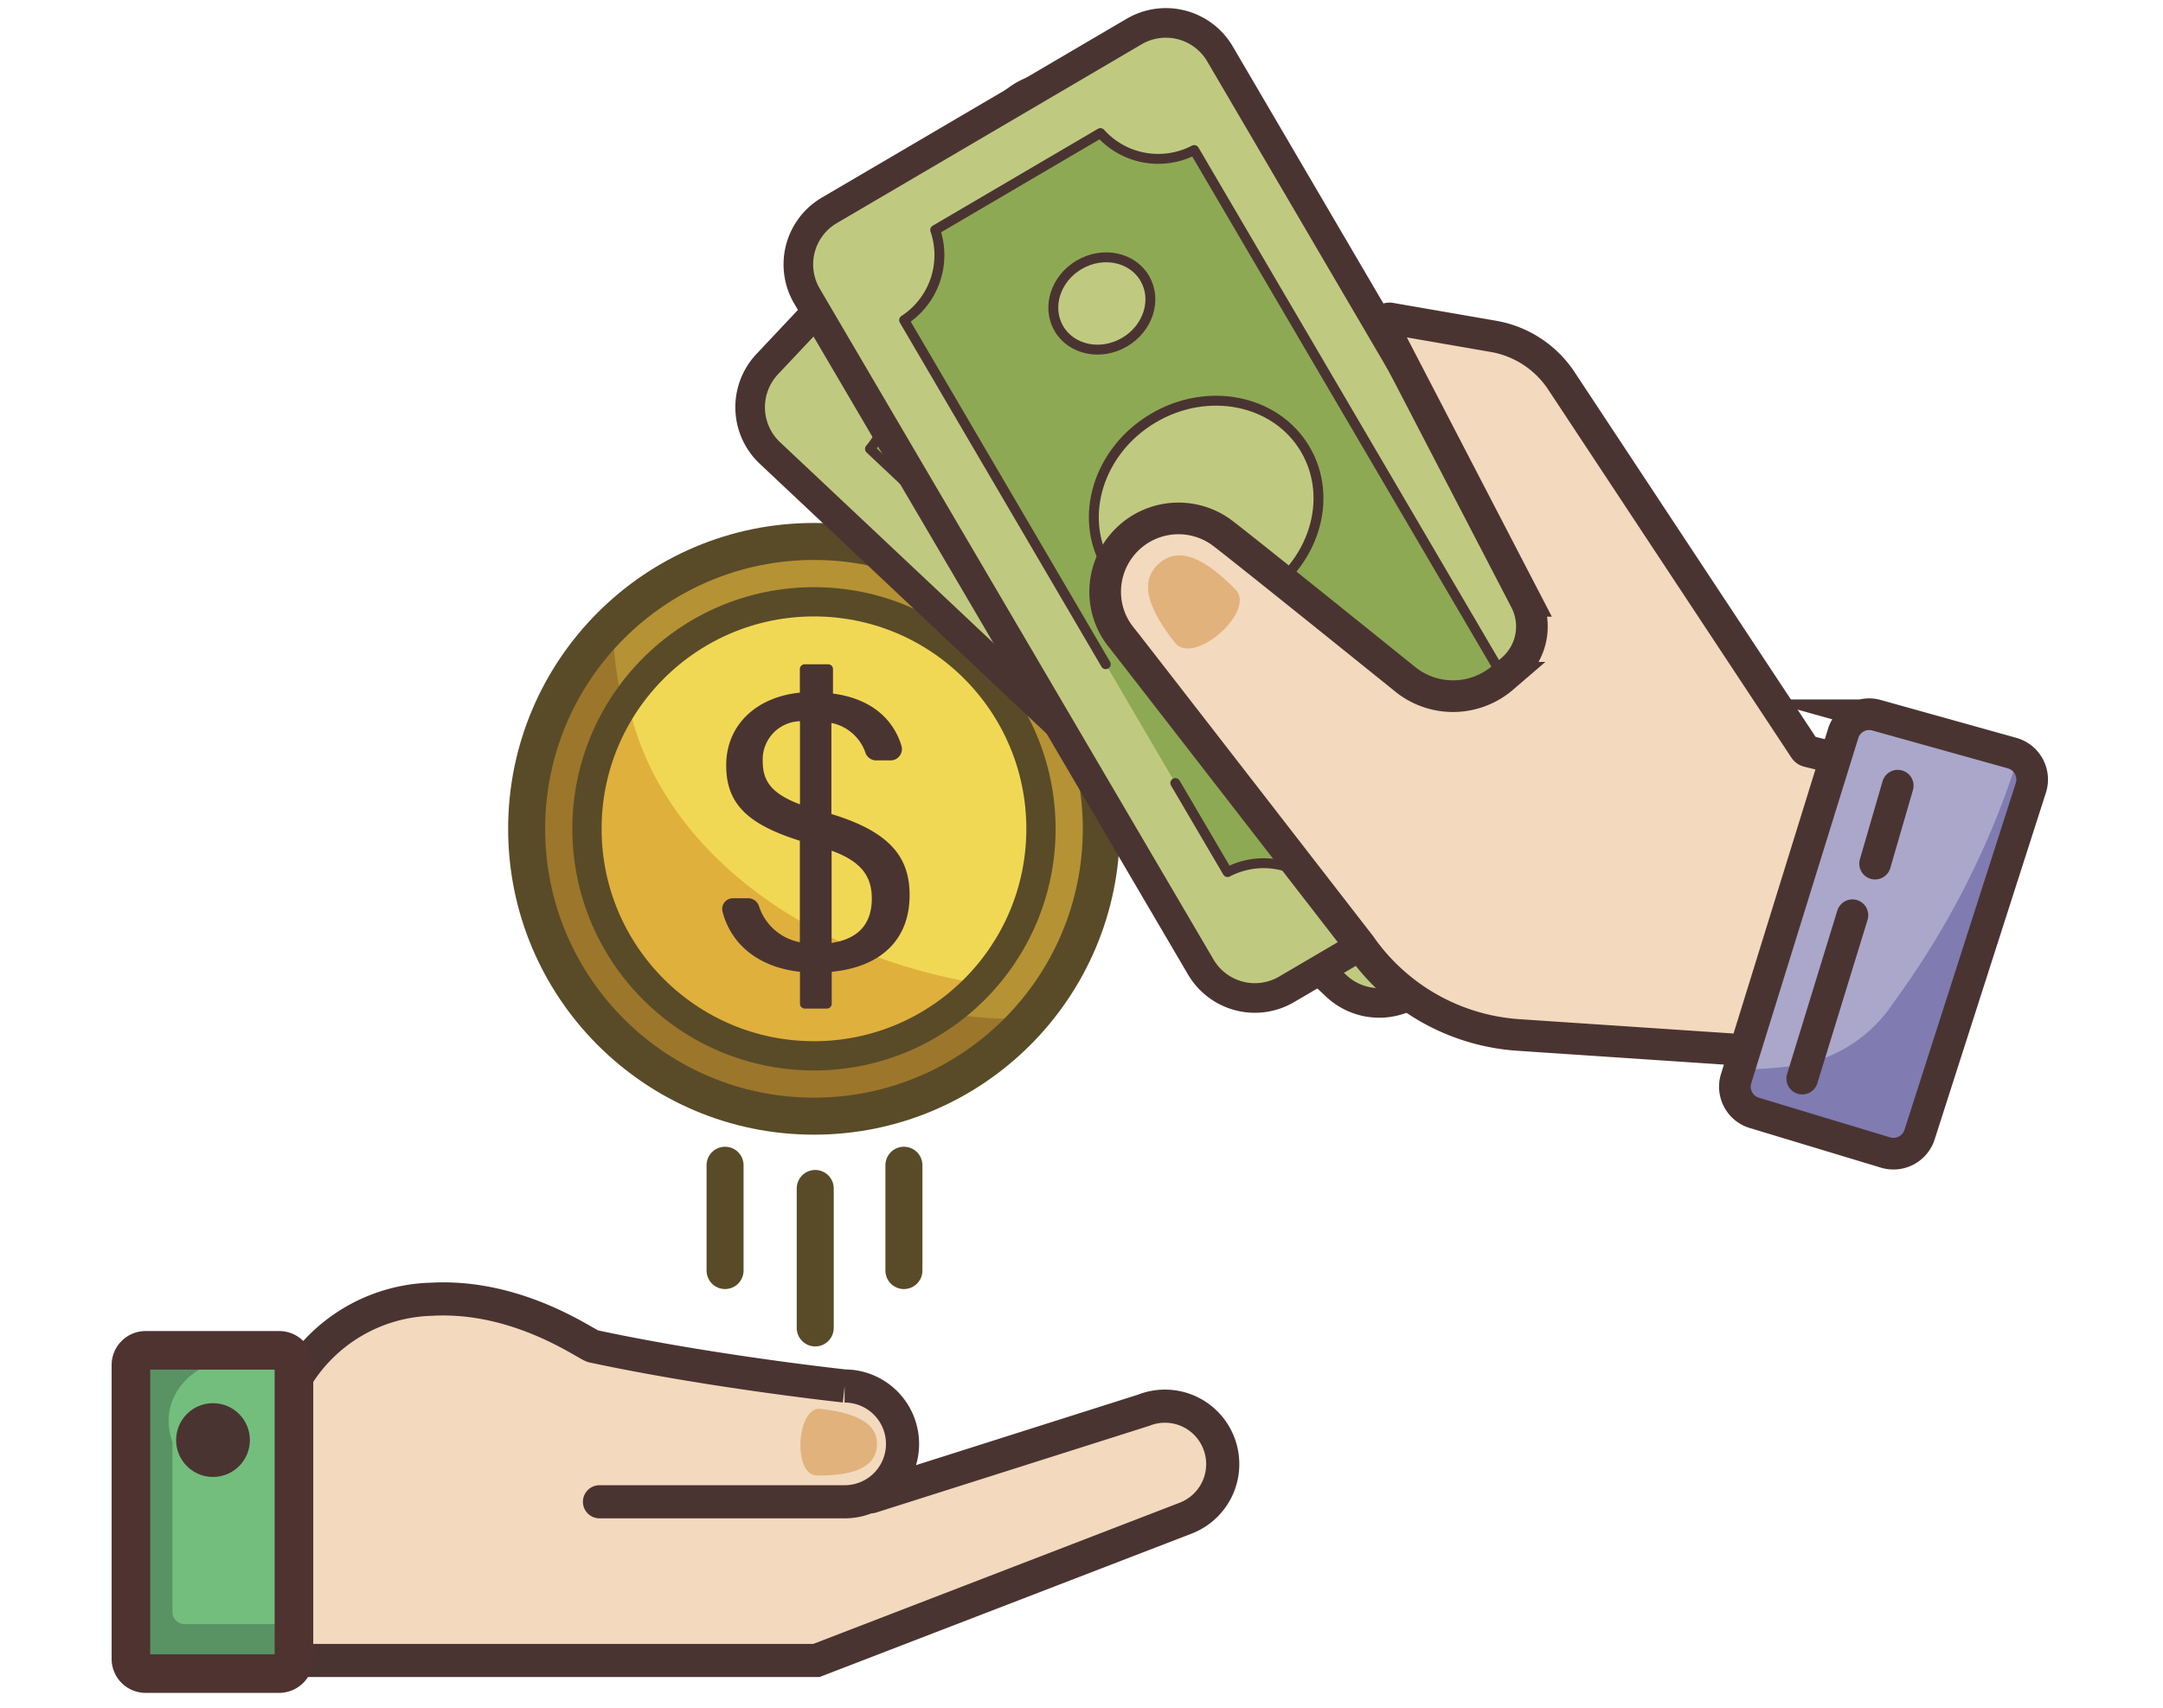<svg id="Layer_1" data-name="Layer 1" xmlns="http://www.w3.org/2000/svg" viewBox="0 0 190 150"><defs><style>.cls-1{fill:#b59234;}.cls-2{fill:#9c762b;}.cls-17,.cls-3{fill:#f3d9bd;}.cls-12,.cls-14,.cls-15,.cls-16,.cls-17,.cls-21,.cls-22,.cls-3{stroke:#4a3432;}.cls-11,.cls-14,.cls-21,.cls-3,.cls-6,.cls-8{stroke-linecap:round;}.cls-11,.cls-12,.cls-17,.cls-21,.cls-22,.cls-3,.cls-6,.cls-8{stroke-miterlimit:10;}.cls-3{stroke-width:2.91px;}.cls-4{fill:#5a9363;}.cls-5{fill:#73be7d;}.cls-11,.cls-14,.cls-21,.cls-22,.cls-6,.cls-8{fill:none;}.cls-6{stroke:#4e3331;stroke-width:3.39px;}.cls-7{fill:#4a3432;}.cls-11,.cls-8{stroke:#594b28;}.cls-8{stroke-width:3.25px;}.cls-9{fill:#f1d854;}.cls-10{fill:#e0b03c;}.cls-11{stroke-width:2.57px;}.cls-12,.cls-15,.cls-16{fill:#bfca80;}.cls-12{stroke-width:2.6px;}.cls-13{fill:#8ea953;}.cls-14{stroke-linejoin:round;stroke-width:0.87px;}.cls-15{stroke-miterlimit:10;stroke-width:0.87px;}.cls-16{stroke-miterlimit:10;stroke-width:0.87px;}.cls-17,.cls-21,.cls-22{stroke-width:2.78px;}.cls-18{fill:#e1b27c;}.cls-19{fill:#aaa7cb;}.cls-20{fill:#807bb1;}</style></defs><circle class="cls-1" cx="72.04" cy="72.68" r="25.24"/><path class="cls-2" d="M64.5,78.78C57.9,72.18,54.29,64,53.88,56.22c-.09-.26-.19-.51-.27-.77a25.23,25.23,0,1,0,37.33,34l-.16-.05C82,90.09,72.17,86.45,64.5,78.78Z"/><path class="cls-3" d="M76.52,131.47l23.94-7.6a5.07,5.07,0,0,1,6.59,2.86h0a5.09,5.09,0,0,1-2.85,6.6L71.71,145.85H26V121.06l0,0a14.33,14.33,0,0,1,11.92-6.94c7.6-.42,13.6,4,14.17,4.13,10.4,2.23,22.1,3.49,22.1,3.49a5.09,5.09,0,0,1,5.09,5.09h0a5.08,5.08,0,0,1-5.09,5.08H52.66"/><path class="cls-4" d="M24.53,146.62H12.78a1.28,1.28,0,0,1-1.28-1.28V119.9a1.28,1.28,0,0,1,1.28-1.28H24.53a1.28,1.28,0,0,1,1.28,1.28v25.44A1.28,1.28,0,0,1,24.53,146.62Z"/><path class="cls-5" d="M15.15,126.68V141.6a1.05,1.05,0,0,0,1.06,1.05h8.92a1,1,0,0,0,1.05-1.05V122.82C23.79,116,12.77,119.86,15.15,126.68Z"/><path class="cls-6" d="M24.52,147H12.79a1.29,1.29,0,0,1-1.29-1.29V119.9a1.29,1.29,0,0,1,1.29-1.29H24.53a1.29,1.29,0,0,1,1.29,1.29v25.82A1.3,1.3,0,0,1,24.52,147Z"/><circle class="cls-7" cx="18.71" cy="126.49" r="3.24"/><line class="cls-8" x1="63.69" y1="102.35" x2="63.69" y2="111.6"/><line class="cls-8" x1="79.4" y1="102.35" x2="79.4" y2="111.6"/><line class="cls-8" x1="71.61" y1="104.39" x2="71.61" y2="116.64"/><circle class="cls-8" cx="71.5" cy="72.8" r="25.24"/><circle class="cls-9" cx="71.5" cy="72.8" r="19.94"/><path class="cls-10" d="M55.13,61.41a19.94,19.94,0,0,0,31,25C70,83.82,57.51,73.86,55.13,61.41Z"/><circle class="cls-11" cx="71.5" cy="72.8" r="19.94"/><path class="cls-7" d="M79.9,78.62c0-3.19-1.55-5.51-6.87-7.12v-8a4,4,0,0,1,3,2.64,1,1,0,0,0,1,.65h1.14a1,1,0,0,0,1-1.33c-.62-2-2.32-4.05-6-4.54V58.77a.42.42,0,0,0-.42-.42H70.68a.42.42,0,0,0-.42.42v2.07c-3.75.37-6.47,2.78-6.47,6.39,0,3.33,1.83,5.16,6.47,6.62v8.91a4.69,4.69,0,0,1-3.6-3.2,1,1,0,0,0-.9-.66H64.38a.94.94,0,0,0-.91,1.19c.75,2.83,3.1,4.86,6.8,5.27v2.8a.43.43,0,0,0,.43.43h1.93a.43.43,0,0,0,.43-.43v-2.8C77.33,84.94,79.9,82.59,79.9,78.62ZM67,66.88a3.36,3.36,0,0,1,3.27-3.53v7.3C67.77,69.71,67,68.6,67,66.88Zm6.05,16V74.72c2.75,1,3.53,2.37,3.53,4.23C76.57,81.21,75.34,82.49,73,82.83Z"/><path class="cls-12" d="M146.44,63.75,125.17,86.36a5.52,5.52,0,0,1-7.79.24L67.62,39.78A5.52,5.52,0,0,1,67.38,32L88.65,9.39a5.5,5.5,0,0,1,7.79-.24L146.19,56A5.5,5.5,0,0,1,146.44,63.75Z"/><path class="cls-13" d="M88.32,18.81,76.8,31.06a6.83,6.83,0,0,1-.38,8.37l25.52,24,8.79,8.28,6.61,6.22a6.83,6.83,0,0,1,8.17-1l11.57-12.3a6.85,6.85,0,0,1,.49-8.22L96.65,17.93A6.82,6.82,0,0,1,88.32,18.81Z"/><path class="cls-14" d="M110.72,71.71l6.61,6.22a6.83,6.83,0,0,1,8.17-1l11.57-12.3a6.85,6.85,0,0,1,.49-8.22L96.64,17.92a6.82,6.82,0,0,1-8.33.89L76.8,31.06a6.83,6.83,0,0,1-.38,8.37l25.52,24"/><ellipse class="cls-15" cx="106.77" cy="48.29" rx="10.11" ry="9.14" transform="translate(-1.57 92.95) rotate(-46.74)"/><path class="cls-12" d="M139.75,71.21,113,86.91a5.51,5.51,0,0,1-7.54-2L70.88,26a5.5,5.5,0,0,1,2-7.54L99.64,2.76a5.51,5.51,0,0,1,7.54,2l34.54,58.94A5.51,5.51,0,0,1,139.75,71.21Z"/><path class="cls-13" d="M96.66,11.7,82.15,20.21a6.81,6.81,0,0,1-2.73,7.92L97.13,58.35l6.11,10.43,4.59,7.82A6.83,6.83,0,0,1,116,78l14.56-8.54a6.83,6.83,0,0,1,2.8-7.75L104.9,13.18A6.78,6.78,0,0,1,96.66,11.7Z"/><path class="cls-14" d="M103.24,68.78l4.59,7.82A6.83,6.83,0,0,1,116,78l14.56-8.54a6.83,6.83,0,0,1,2.8-7.75L104.9,13.18a6.83,6.83,0,0,1-8.24-1.49L82.15,20.2a6.81,6.81,0,0,1-2.73,7.92L97.13,58.34"/><ellipse class="cls-16" cx="106.05" cy="45.19" rx="10.11" ry="9.14" transform="matrix(0.86, -0.51, 0.51, 0.86, -8.3, 59.82)"/><ellipse class="cls-16" cx="96.79" cy="26.66" rx="4.37" ry="3.94" transform="translate(-0.2 52.59) rotate(-30.37)"/><path class="cls-17" d="M163.61,67.16,158.84,66a.53.53,0,0,1-.33-.23L137.16,33.46a9,9,0,0,0-6-3.92l-9-1.56a.55.55,0,0,0-.59.8l12.46,24a5,5,0,0,1-1.16,6l-.87.75a6.7,6.7,0,0,1-8.41.26S108,47.22,107.17,46.67A6.44,6.44,0,0,0,97.08,52a6.33,6.33,0,0,0,1.43,4c.9,1.12,21,27.07,21,27.07a18.41,18.41,0,0,0,13.9,7.84l24.48,1.64a.55.55,0,0,0,.63-.43L164,67.81A.52.52,0,0,0,163.61,67.16Z"/><path class="cls-18" d="M108.58,51.83c-3.42-3.51-5.43-3.53-6.78-2.33s-1.59,3.2,1.45,7C104.93,58.44,110.26,53.74,108.58,51.83Z"/><path class="cls-19" d="M161.9,64.44l-9.4,30.31a2.4,2.4,0,0,0,1.6,3l11.52,3.48a2.41,2.41,0,0,0,3-1.58l9.77-30.44a2.41,2.41,0,0,0-1.64-3.06l-11.89-3.32A2.39,2.39,0,0,0,161.9,64.44Z"/><path class="cls-20" d="M177.31,66.41a74.48,74.48,0,0,1-11,21.68,12.61,12.61,0,0,1-8.11,5.44,38.73,38.73,0,0,1-5.47.41l-.25.81a2.4,2.4,0,0,0,1.6,3l11.52,3.48a2.41,2.41,0,0,0,3-1.58l9.77-30.44A2.41,2.41,0,0,0,177.31,66.41Z"/><line class="cls-21" x1="166.7" y1="69.01" x2="164.71" y2="75.86"/><line class="cls-21" x1="162.72" y1="80.39" x2="158.31" y2="94.74"/><path class="cls-22" d="M161.9,64.44l-9.4,30.31a2.4,2.4,0,0,0,1.6,3l11.52,3.48a2.41,2.41,0,0,0,3-1.58l9.77-30.44a2.41,2.41,0,0,0-1.64-3.06l-11.89-3.32A2.39,2.39,0,0,0,161.9,64.44Z"/><path class="cls-18" d="M71.7,129.6c4,.05,5.23-1.11,5.33-2.6s-.93-2.8-5-3.26C70,123.6,69.61,129.47,71.7,129.6Z"/></svg>